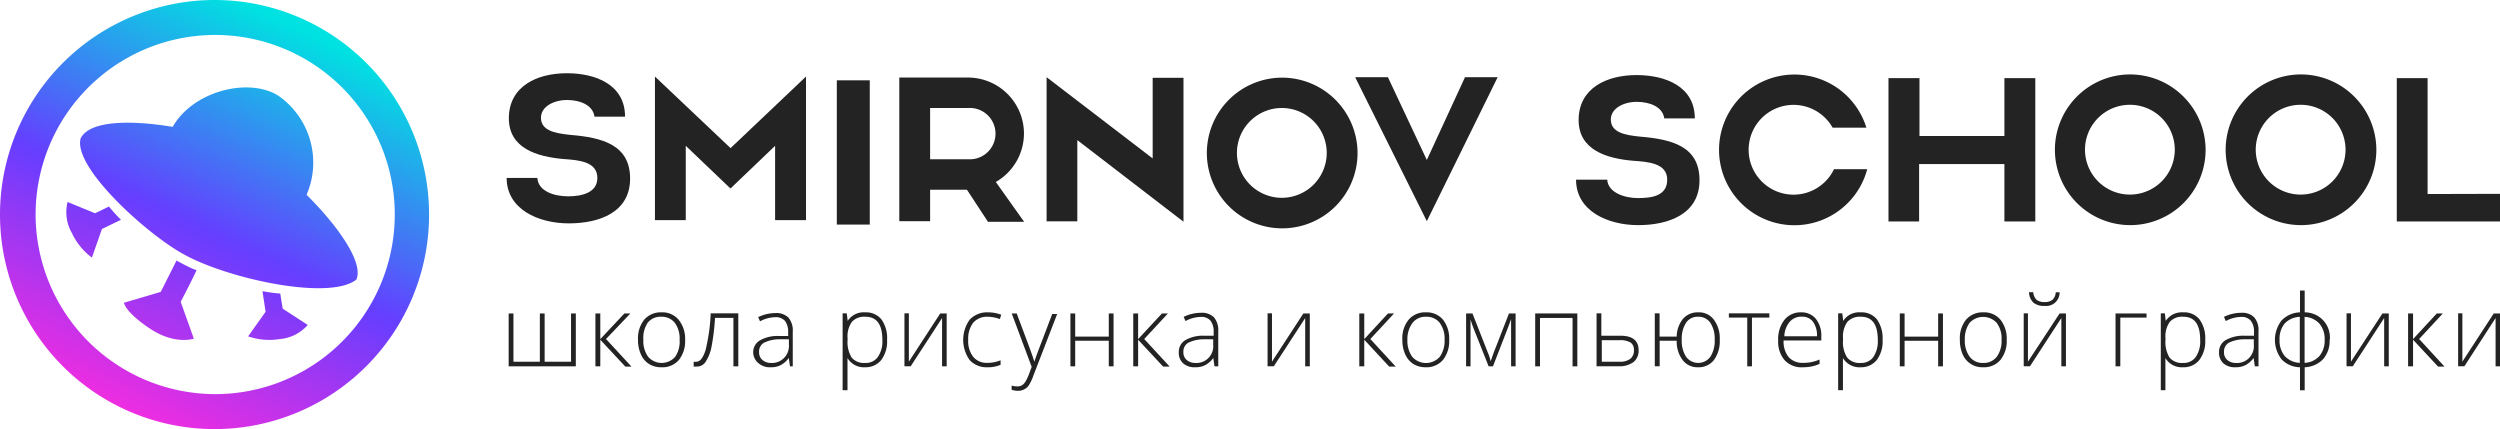 <?xml version="1.0" encoding="UTF-8"?> <svg xmlns="http://www.w3.org/2000/svg" xmlns:xlink="http://www.w3.org/1999/xlink" id="Слой_1" data-name="Слой 1" viewBox="0 0 271.74 46.64"><defs><style>.cls-1{fill-rule:evenodd;fill:url(#Безымянный_градиент_2);}.cls-2{fill:#232323;}</style><linearGradient id="Безымянный_градиент_2" x1="36.93" y1="60.06" x2="16.27" y2="16.58" gradientTransform="matrix(1, 0, 0, -1, 0, 80.11)" gradientUnits="userSpaceOnUse"><stop offset="0" stop-color="#00e1e1"></stop><stop offset="0.5" stop-color="#653eff"></stop><stop offset="1" stop-color="#ff2bdd"></stop></linearGradient></defs><path class="cls-1" d="M4.13,40A23.32,23.32,0,1,0,27.45,16.68,23.34,23.34,0,0,0,4.13,40ZM8,40A19.52,19.52,0,1,1,27.5,59.52,19.55,19.55,0,0,1,8,40Zm29.46-2.16a8.85,8.85,0,0,0-3.11-10.78c-3.26-2-9.26-.46-11.45,3.41-4.44-.74-9-.73-10,1.24C12,34.86,20.24,42.28,24.23,44.39c4.72,2.58,15.64,5,18.63,2.69C43.7,45.24,40.85,41.22,37.44,37.84Zm-26,.79,3,1.23s.58-.27,1.51-.73a18.63,18.63,0,0,0,1.31,1.44l-2.07,1-1.09,3.11A7.07,7.07,0,0,1,11.94,42,4.51,4.51,0,0,1,11.48,38.63ZM23.32,45,21.6,48.41l-4,1.18s.11,1,2.83,2.81,4.77,1.09,4.77,1.09l-1.43-4s1.1-2.09,1.73-3.45C25,45.94,23.32,45,23.32,45Zm11.27,3.59a17.85,17.85,0,0,1-1.93-.26L33,50.57,31.1,53.24a7.08,7.08,0,0,0,3.48.29,4.52,4.52,0,0,0,3-1.53l-2.72-1.77S34.75,49.59,34.59,48.57Z" transform="translate(-4.13 -16.68)"></path><path class="cls-2" d="M182.39,31.53c-1.73-.17-3.17-.48-3.17-1.87,0-1.2,1.39-1.91,2.81-1.91s2.82.53,3,1.8h3.32c0-3.49-3.22-4.71-6.33-4.71-3.29,0-6.3,1.44-6.3,4.89,0,3.23,3,4.19,6,4.43,1.59.11,3.63.27,3.63,2.05s-1.71,2-3.18,2-3.26-.6-3.34-2h-3.39c0,3.4,3.44,4.94,6.76,4.94s6.66-1.21,6.66-4.88S185.9,31.82,182.39,31.53Z" transform="translate(-4.13 -16.68)"></path><path class="cls-2" d="M222,31.46h-9.23V25.17H209.4V40.75h3.33V34.51H222v6.24h3.36V25.17H222Z" transform="translate(-4.13 -16.68)"></path><path class="cls-2" d="M268,37.77V25.17h-3.35V40.75h11.24v-3Z" transform="translate(-4.13 -16.68)"></path><path class="cls-2" d="M235.64,24.77A8.19,8.19,0,1,0,243.87,33,8.22,8.22,0,0,0,235.64,24.77Zm0,13.06A4.88,4.88,0,1,1,240.52,33,4.88,4.88,0,0,1,235.64,37.83Z" transform="translate(-4.13 -16.68)"></path><path class="cls-2" d="M254.2,24.77A8.19,8.19,0,1,0,262.43,33,8.21,8.21,0,0,0,254.2,24.77Zm0,13.06A4.88,4.88,0,1,1,259.08,33,4.88,4.88,0,0,1,254.2,37.83Z" transform="translate(-4.13 -16.68)"></path><path class="cls-2" d="M203.48,35.07a4.88,4.88,0,1,1-.15-4.51H207a8.19,8.19,0,1,0,.09,4.51Z" transform="translate(-4.13 -16.68)"></path><path class="cls-2" d="M66.1,31.34c-1.73-.18-3.17-.49-3.17-1.87,0-1.2,1.39-1.92,2.82-1.92s2.82.54,3,1.81h3.32c0-3.5-3.22-4.72-6.32-4.72-3.3,0-6.31,1.45-6.31,4.9,0,3.23,3,4.18,6,4.43,1.58.11,3.62.27,3.62,2.05,0,1.62-1.71,2-3.17,2-1.62,0-3.27-.6-3.35-2H59.2c0,3.4,3.44,4.94,6.76,4.94s6.66-1.2,6.66-4.87S69.61,31.63,66.1,31.34Z" transform="translate(-4.13 -16.68)"></path><path class="cls-2" d="M98.67,25.41H95.09V41.09h3.58Z" transform="translate(-4.13 -16.68)"></path><path class="cls-2" d="M75.32,25V40.61h3.35V32.53l4.86,4.64,4.85-4.64v8.08h3.36V25l-8.2,7.78Z" transform="translate(-4.13 -16.68)"></path><path class="cls-2" d="M129.42,33.9l-11.53-8.83V40.74h3.34V31.91l11.54,8.87V25.14h-3.35Z" transform="translate(-4.13 -16.68)"></path><path class="cls-2" d="M163.37,25.07l-4.15,9-4.23-9h-3.56l7.79,15.65,7.7-15.65Z" transform="translate(-4.13 -16.68)"></path><path class="cls-2" d="M115.43,31.2a6.09,6.09,0,0,0-6.05-6.09h-7.5V40.72h3.35V37.3h4l2.29,3.49h3.93l-3.08-4.33A6.08,6.08,0,0,0,115.43,31.2Zm-10.2-2.78h4.15a2.79,2.79,0,1,1,0,5.57h-4.15Z" transform="translate(-4.13 -16.68)"></path><path class="cls-2" d="M143.46,25.12a8.19,8.19,0,1,0,8.23,8.19A8.21,8.21,0,0,0,143.46,25.12Zm0,13.06a4.88,4.88,0,1,1,4.88-4.88A4.88,4.88,0,0,1,143.46,38.18Z" transform="translate(-4.13 -16.68)"></path><path class="cls-2" d="M63.33,56H66.2V50.75h.52V56.5h-7.3V50.75h.52V56h2.87V50.75h.52V56Z" transform="translate(-4.13 -16.68)"></path><path class="cls-2" d="M72,50.75h.65L70,53.53l2.77,3H72.1l-2.72-2.92V56.5h-.53V50.75h.53v2.79Z" transform="translate(-4.13 -16.68)"></path><path class="cls-2" d="M78.6,53.61a3.29,3.29,0,0,1-.68,2.2A2.37,2.37,0,0,1,76,56.6a2.45,2.45,0,0,1-1.33-.36,2.33,2.33,0,0,1-.88-1.05,3.74,3.74,0,0,1-.31-1.58,3.24,3.24,0,0,1,.68-2.19,2.38,2.38,0,0,1,1.88-.79,2.29,2.29,0,0,1,1.85.8A3.27,3.27,0,0,1,78.6,53.61Zm-4.54,0a2.91,2.91,0,0,0,.52,1.85,1.95,1.95,0,0,0,2.94,0A2.91,2.91,0,0,0,78,53.61a2.86,2.86,0,0,0-.52-1.84A1.8,1.8,0,0,0,76,51.11a1.77,1.77,0,0,0-1.47.65A3,3,0,0,0,74.06,53.61Z" transform="translate(-4.13 -16.68)"></path><path class="cls-2" d="M84.37,56.5h-.52V51.23h-2a23.89,23.89,0,0,1-.39,3.19A4.43,4.43,0,0,1,80.83,56a1.09,1.09,0,0,1-.94.52,1.36,1.36,0,0,1-.36,0V56a1.12,1.12,0,0,0,.29,0q.6,0,1-1.26a20.12,20.12,0,0,0,.56-4h3V56.5Z" transform="translate(-4.13 -16.68)"></path><path class="cls-2" d="M90,56.5l-.13-.91h0a2.54,2.54,0,0,1-.89.78,2.27,2.27,0,0,1-1.08.23,1.85,1.85,0,0,1-1.31-.43A1.54,1.54,0,0,1,86,55a1.49,1.49,0,0,1,.71-1.31,3.81,3.81,0,0,1,2-.49l1.09,0v-.38a2,2,0,0,0-.33-1.24,1.3,1.3,0,0,0-1.08-.42,3.54,3.54,0,0,0-1.65.45l-.2-.46a4.33,4.33,0,0,1,1.87-.44,1.87,1.87,0,0,1,1.42.49,2.17,2.17,0,0,1,.47,1.53V56.5Zm-2.12-.37a1.85,1.85,0,0,0,2-2v-.57l-1,0a3.8,3.8,0,0,0-1.72.38,1.09,1.09,0,0,0-.52,1,1.08,1.08,0,0,0,.33.84A1.38,1.38,0,0,0,87.85,56.13Z" transform="translate(-4.13 -16.68)"></path><path class="cls-2" d="M98.18,56.6a2.08,2.08,0,0,1-1.93-1h0l0,.45c0,.26,0,.55,0,.86v2.18h-.53V50.74h.45l.1.82h0a2.07,2.07,0,0,1,1.89-.93,2.15,2.15,0,0,1,1.78.77,3.47,3.47,0,0,1,.61,2.22,3.35,3.35,0,0,1-.64,2.2A2.17,2.17,0,0,1,98.18,56.6Zm0-.47a1.59,1.59,0,0,0,1.37-.65,3,3,0,0,0,.49-1.84c0-1.69-.61-2.53-1.84-2.53a1.81,1.81,0,0,0-1.47.55,2.73,2.73,0,0,0-.47,1.8v.17a3.21,3.21,0,0,0,.45,1.93A1.76,1.76,0,0,0,98.17,56.13Z" transform="translate(-4.13 -16.68)"></path><path class="cls-2" d="M102.92,50.75V54.9l0,1.09,3.41-5.24h.7V56.5h-.5V52.36l0-1.11-3.41,5.24h-.68V50.74h.49Z" transform="translate(-4.13 -16.68)"></path><path class="cls-2" d="M111.47,56.6a2.49,2.49,0,0,1-1.94-.78,3.77,3.77,0,0,1,0-4.39,2.58,2.58,0,0,1,2-.8,4.11,4.11,0,0,1,1.43.26l-.15.47a4,4,0,0,0-1.29-.25,2,2,0,0,0-1.61.65,2.89,2.89,0,0,0-.54,1.88,2.76,2.76,0,0,0,.54,1.82,1.88,1.88,0,0,0,1.53.66,3.67,3.67,0,0,0,1.45-.28v.49A3.3,3.3,0,0,1,111.47,56.6Z" transform="translate(-4.13 -16.68)"></path><path class="cls-2" d="M114.1,50.75h.54L115.86,54c.37,1,.6,1.66.7,2h0c.15-.46.39-1.13.73-2l1.21-3.19h.54l-2.58,6.68a5,5,0,0,1-.52,1.1,1.33,1.33,0,0,1-.5.42,1.42,1.42,0,0,1-.68.15,2.46,2.46,0,0,1-.67-.11v-.46a2.29,2.29,0,0,0,.66.09,1,1,0,0,0,.48-.13,1.31,1.31,0,0,0,.37-.4,5.34,5.34,0,0,0,.39-.84c.14-.39.24-.64.28-.75Z" transform="translate(-4.13 -16.68)"></path><path class="cls-2" d="M121,50.75v2.52h3.65V50.75h.52V56.5h-.52V53.72H121V56.5h-.52V50.75Z" transform="translate(-4.13 -16.68)"></path><path class="cls-2" d="M130.43,50.75h.65l-2.58,2.78,2.77,3h-.71l-2.72-2.92V56.5h-.53V50.75h.53v2.79Z" transform="translate(-4.13 -16.68)"></path><path class="cls-2" d="M136.14,56.5l-.13-.91h0a2.54,2.54,0,0,1-.89.78,2.27,2.27,0,0,1-1.08.23,1.85,1.85,0,0,1-1.31-.43,1.53,1.53,0,0,1-.47-1.2,1.48,1.48,0,0,1,.7-1.31,3.81,3.81,0,0,1,2-.49l1.09,0v-.38a2,2,0,0,0-.33-1.24,1.29,1.29,0,0,0-1.08-.42,3.54,3.54,0,0,0-1.65.45l-.2-.46a4.34,4.34,0,0,1,1.88-.44,1.84,1.84,0,0,1,1.41.49,2.17,2.17,0,0,1,.47,1.53V56.5ZM134,56.13a1.83,1.83,0,0,0,2-2v-.57l-1,0a3.83,3.83,0,0,0-1.72.38,1.09,1.09,0,0,0-.52,1,1.08,1.08,0,0,0,.33.84A1.38,1.38,0,0,0,134,56.13Z" transform="translate(-4.13 -16.68)"></path><path class="cls-2" d="M142.39,50.75V54.9l0,1.09,3.41-5.24h.7V56.5H146V52.36l0-1.11-3.41,5.24h-.68V50.74h.49Z" transform="translate(-4.13 -16.68)"></path><path class="cls-2" d="M155,50.75h.66l-2.58,2.78,2.76,3h-.71l-2.71-2.92V56.5h-.54V50.75h.54v2.79Z" transform="translate(-4.13 -16.68)"></path><path class="cls-2" d="M161.65,53.61a3.29,3.29,0,0,1-.68,2.2,2.36,2.36,0,0,1-1.88.79,2.49,2.49,0,0,1-1.34-.36,2.4,2.4,0,0,1-.88-1.05,3.74,3.74,0,0,1-.31-1.58,3.2,3.2,0,0,1,.69-2.19,2.34,2.34,0,0,1,1.87-.79,2.31,2.31,0,0,1,1.86.8A3.32,3.32,0,0,1,161.65,53.61Zm-4.54,0a3,3,0,0,0,.52,1.85,2,2,0,0,0,3,0,3,3,0,0,0,.52-1.85,2.86,2.86,0,0,0-.53-1.84,1.78,1.78,0,0,0-1.48-.66,1.76,1.76,0,0,0-1.46.65A2.91,2.91,0,0,0,157.11,53.61Z" transform="translate(-4.13 -16.68)"></path><path class="cls-2" d="M166.16,55.94l.33-.93,1.66-4.26h.72V56.5h-.49V51.38c-.08.22-.16.45-.25.68s-.66,1.71-1.72,4.44h-.47l-1.59-4c-.07-.16-.13-.33-.19-.51l-.19-.58V56.5h-.48V50.75h.69L165.85,55C166,55.32,166.08,55.64,166.16,55.94Z" transform="translate(-4.13 -16.68)"></path><path class="cls-2" d="M171.52,56.5H171V50.75h4.58V56.5h-.52V51.24h-3.54Z" transform="translate(-4.13 -16.68)"></path><path class="cls-2" d="M178.24,53.17h2c1.35,0,2,.53,2,1.59a1.57,1.57,0,0,1-.56,1.28,2.57,2.57,0,0,1-1.63.45h-2.38V50.74h.52v2.43Zm0,.49V56h1.95a1.83,1.83,0,0,0,1.15-.32,1.12,1.12,0,0,0,.39-.93.94.94,0,0,0-.35-.83,2.2,2.2,0,0,0-1.23-.26Z" transform="translate(-4.13 -16.68)"></path><path class="cls-2" d="M191.06,53.61a3.45,3.45,0,0,1-.63,2.2,2.09,2.09,0,0,1-1.73.79,2,2,0,0,1-1.67-.78,3.31,3.31,0,0,1-.65-2.1h-1.85v2.77H184V50.74h.52v2.53h1.86a3.12,3.12,0,0,1,.69-1.94,2.11,2.11,0,0,1,1.65-.7,2,2,0,0,1,1.7.8A3.37,3.37,0,0,1,191.06,53.61Zm-4.13,0a3.18,3.18,0,0,0,.47,1.85,1.64,1.64,0,0,0,2.64,0,3.2,3.2,0,0,0,.47-1.85,3.15,3.15,0,0,0-.47-1.84,1.55,1.55,0,0,0-1.33-.66,1.5,1.5,0,0,0-1.31.65A3.18,3.18,0,0,0,186.93,53.61Z" transform="translate(-4.13 -16.68)"></path><path class="cls-2" d="M196.48,51.2h-1.92v5.3h-.51V51.2h-2v-.46h4.4v.46Z" transform="translate(-4.13 -16.68)"></path><path class="cls-2" d="M200.11,56.6a2.49,2.49,0,0,1-2-.77,3.11,3.11,0,0,1-.7-2.17,3.38,3.38,0,0,1,.67-2.2,2.24,2.24,0,0,1,1.83-.83,2,2,0,0,1,1.6.71,2.93,2.93,0,0,1,.59,1.93v.42H198a2.7,2.7,0,0,0,.55,1.81,2,2,0,0,0,1.55.62,4.51,4.51,0,0,0,.87-.07,4.77,4.77,0,0,0,.94-.29v.47a4.06,4.06,0,0,1-.9.29A5.05,5.05,0,0,1,200.11,56.6ZM200,51.1a1.69,1.69,0,0,0-1.33.55,2.56,2.56,0,0,0-.59,1.58h3.55a2.53,2.53,0,0,0-.43-1.57A1.44,1.44,0,0,0,200,51.1Z" transform="translate(-4.13 -16.68)"></path><path class="cls-2" d="M206.39,56.6a2.1,2.1,0,0,1-1.94-1h0v.45c0,.26,0,.55,0,.86v2.18h-.52V50.74h.45l.1.82h0a2.06,2.06,0,0,1,1.89-.93,2.15,2.15,0,0,1,1.78.77,3.54,3.54,0,0,1,.61,2.22,3.35,3.35,0,0,1-.64,2.2A2.17,2.17,0,0,1,206.39,56.6Zm0-.47a1.6,1.6,0,0,0,1.37-.65,3.07,3.07,0,0,0,.48-1.84c0-1.69-.61-2.53-1.83-2.53a1.81,1.81,0,0,0-1.47.55,2.73,2.73,0,0,0-.48,1.8v.17a3.13,3.13,0,0,0,.46,1.93A1.76,1.76,0,0,0,206.38,56.13Z" transform="translate(-4.13 -16.68)"></path><path class="cls-2" d="M211.15,50.75v2.52h3.65V50.75h.52V56.5h-.52V53.72h-3.65V56.5h-.52V50.75Z" transform="translate(-4.13 -16.68)"></path><path class="cls-2" d="M222.25,53.61a3.24,3.24,0,0,1-.69,2.2,2.33,2.33,0,0,1-1.88.79,2.32,2.32,0,0,1-2.22-1.41,3.91,3.91,0,0,1-.3-1.58,3.19,3.19,0,0,1,.68-2.19,2.37,2.37,0,0,1,1.87-.79,2.31,2.31,0,0,1,1.86.8A3.27,3.27,0,0,1,222.25,53.61Zm-4.55,0a2.91,2.91,0,0,0,.53,1.85,1.75,1.75,0,0,0,1.47.67,1.78,1.78,0,0,0,1.47-.67,2.91,2.91,0,0,0,.52-1.85,2.8,2.8,0,0,0-.53-1.84,2,2,0,0,0-2.94,0A3,3,0,0,0,217.7,53.61Z" transform="translate(-4.13 -16.68)"></path><path class="cls-2" d="M224.56,50.75V54.9l0,1.09L228,50.75h.69V56.5h-.5V52.36l0-1.11-3.41,5.24h-.68V50.74h.49Zm1.8-.82a1.76,1.76,0,0,1-1.2-.35,1.58,1.58,0,0,1-.48-1.14h.46a1.26,1.26,0,0,0,.36.83,1.33,1.33,0,0,0,.87.24,1.26,1.26,0,0,0,.86-.25,1.2,1.2,0,0,0,.35-.81H228A1.46,1.46,0,0,1,226.36,49.93Z" transform="translate(-4.13 -16.68)"></path><path class="cls-2" d="M237.45,51.2H234.6v5.3h-.52V50.75h3.37v.45Z" transform="translate(-4.13 -16.68)"></path><path class="cls-2" d="M241.43,56.6a2.08,2.08,0,0,1-1.93-1h0l0,.45c0,.26,0,.55,0,.86v2.18H239V50.74h.44l.1.82h0a2.09,2.09,0,0,1,1.9-.93,2.13,2.13,0,0,1,1.77.77,3.47,3.47,0,0,1,.62,2.22,3.36,3.36,0,0,1-.65,2.2A2.17,2.17,0,0,1,241.43,56.6Zm0-.47a1.59,1.59,0,0,0,1.37-.65,3,3,0,0,0,.48-1.84c0-1.69-.6-2.53-1.83-2.53a1.81,1.81,0,0,0-1.47.55,2.73,2.73,0,0,0-.47,1.8v.17a3.21,3.21,0,0,0,.45,1.93A1.76,1.76,0,0,0,241.42,56.13Z" transform="translate(-4.13 -16.68)"></path><path class="cls-2" d="M249.22,56.5l-.13-.91h0a2.73,2.73,0,0,1-.89.78,2.32,2.32,0,0,1-1.08.23,1.86,1.86,0,0,1-1.32-.43,1.57,1.57,0,0,1-.47-1.2,1.48,1.48,0,0,1,.7-1.31,3.86,3.86,0,0,1,2-.49l1.1,0v-.38a1.91,1.91,0,0,0-.34-1.24,1.28,1.28,0,0,0-1.07-.42,3.58,3.58,0,0,0-1.66.45l-.19-.46a4.3,4.3,0,0,1,1.87-.44,1.84,1.84,0,0,1,1.41.49,2.13,2.13,0,0,1,.47,1.53V56.5Zm-2.11-.37a1.83,1.83,0,0,0,2-2v-.57l-1,0a3.85,3.85,0,0,0-1.73.38,1.11,1.11,0,0,0-.51,1,1.08,1.08,0,0,0,.33.84A1.35,1.35,0,0,0,247.11,56.13Z" transform="translate(-4.13 -16.68)"></path><path class="cls-2" d="M257.35,53.61a3,3,0,0,1-.71,2.11,2.9,2.9,0,0,1-2,.88v2.5h-.51V56.6a2.82,2.82,0,0,1-2-.86,3.45,3.45,0,0,1,0-4.23,2.91,2.91,0,0,1,2-.88V48.26h.51v2.37a2.73,2.73,0,0,1,2.73,3Zm-5.44,0a2.61,2.61,0,0,0,.57,1.78,2.35,2.35,0,0,0,1.63.73v-5a2.38,2.38,0,0,0-1.65.73A2.61,2.61,0,0,0,251.91,53.61Zm4.9,0a2.54,2.54,0,0,0-.57-1.75,2.31,2.31,0,0,0-1.61-.74v5a2.3,2.3,0,0,0,1.62-.75A2.63,2.63,0,0,0,256.81,53.61Z" transform="translate(-4.13 -16.68)"></path><path class="cls-2" d="M259.67,50.75V54.9l0,1.09,3.42-5.24h.69V56.5h-.5V52.36l0-1.11-3.41,5.24h-.68V50.74h.49Z" transform="translate(-4.13 -16.68)"></path><path class="cls-2" d="M269,50.75h.66l-2.58,2.78,2.76,3h-.7l-2.72-2.92V56.5h-.54V50.75h.54v2.79Z" transform="translate(-4.13 -16.68)"></path><path class="cls-2" d="M271.78,50.75V54.9l0,1.09,3.41-5.24h.7V56.5h-.5V52.36l0-1.11L272,56.49h-.68V50.74h.49Z" transform="translate(-4.13 -16.68)"></path></svg> 